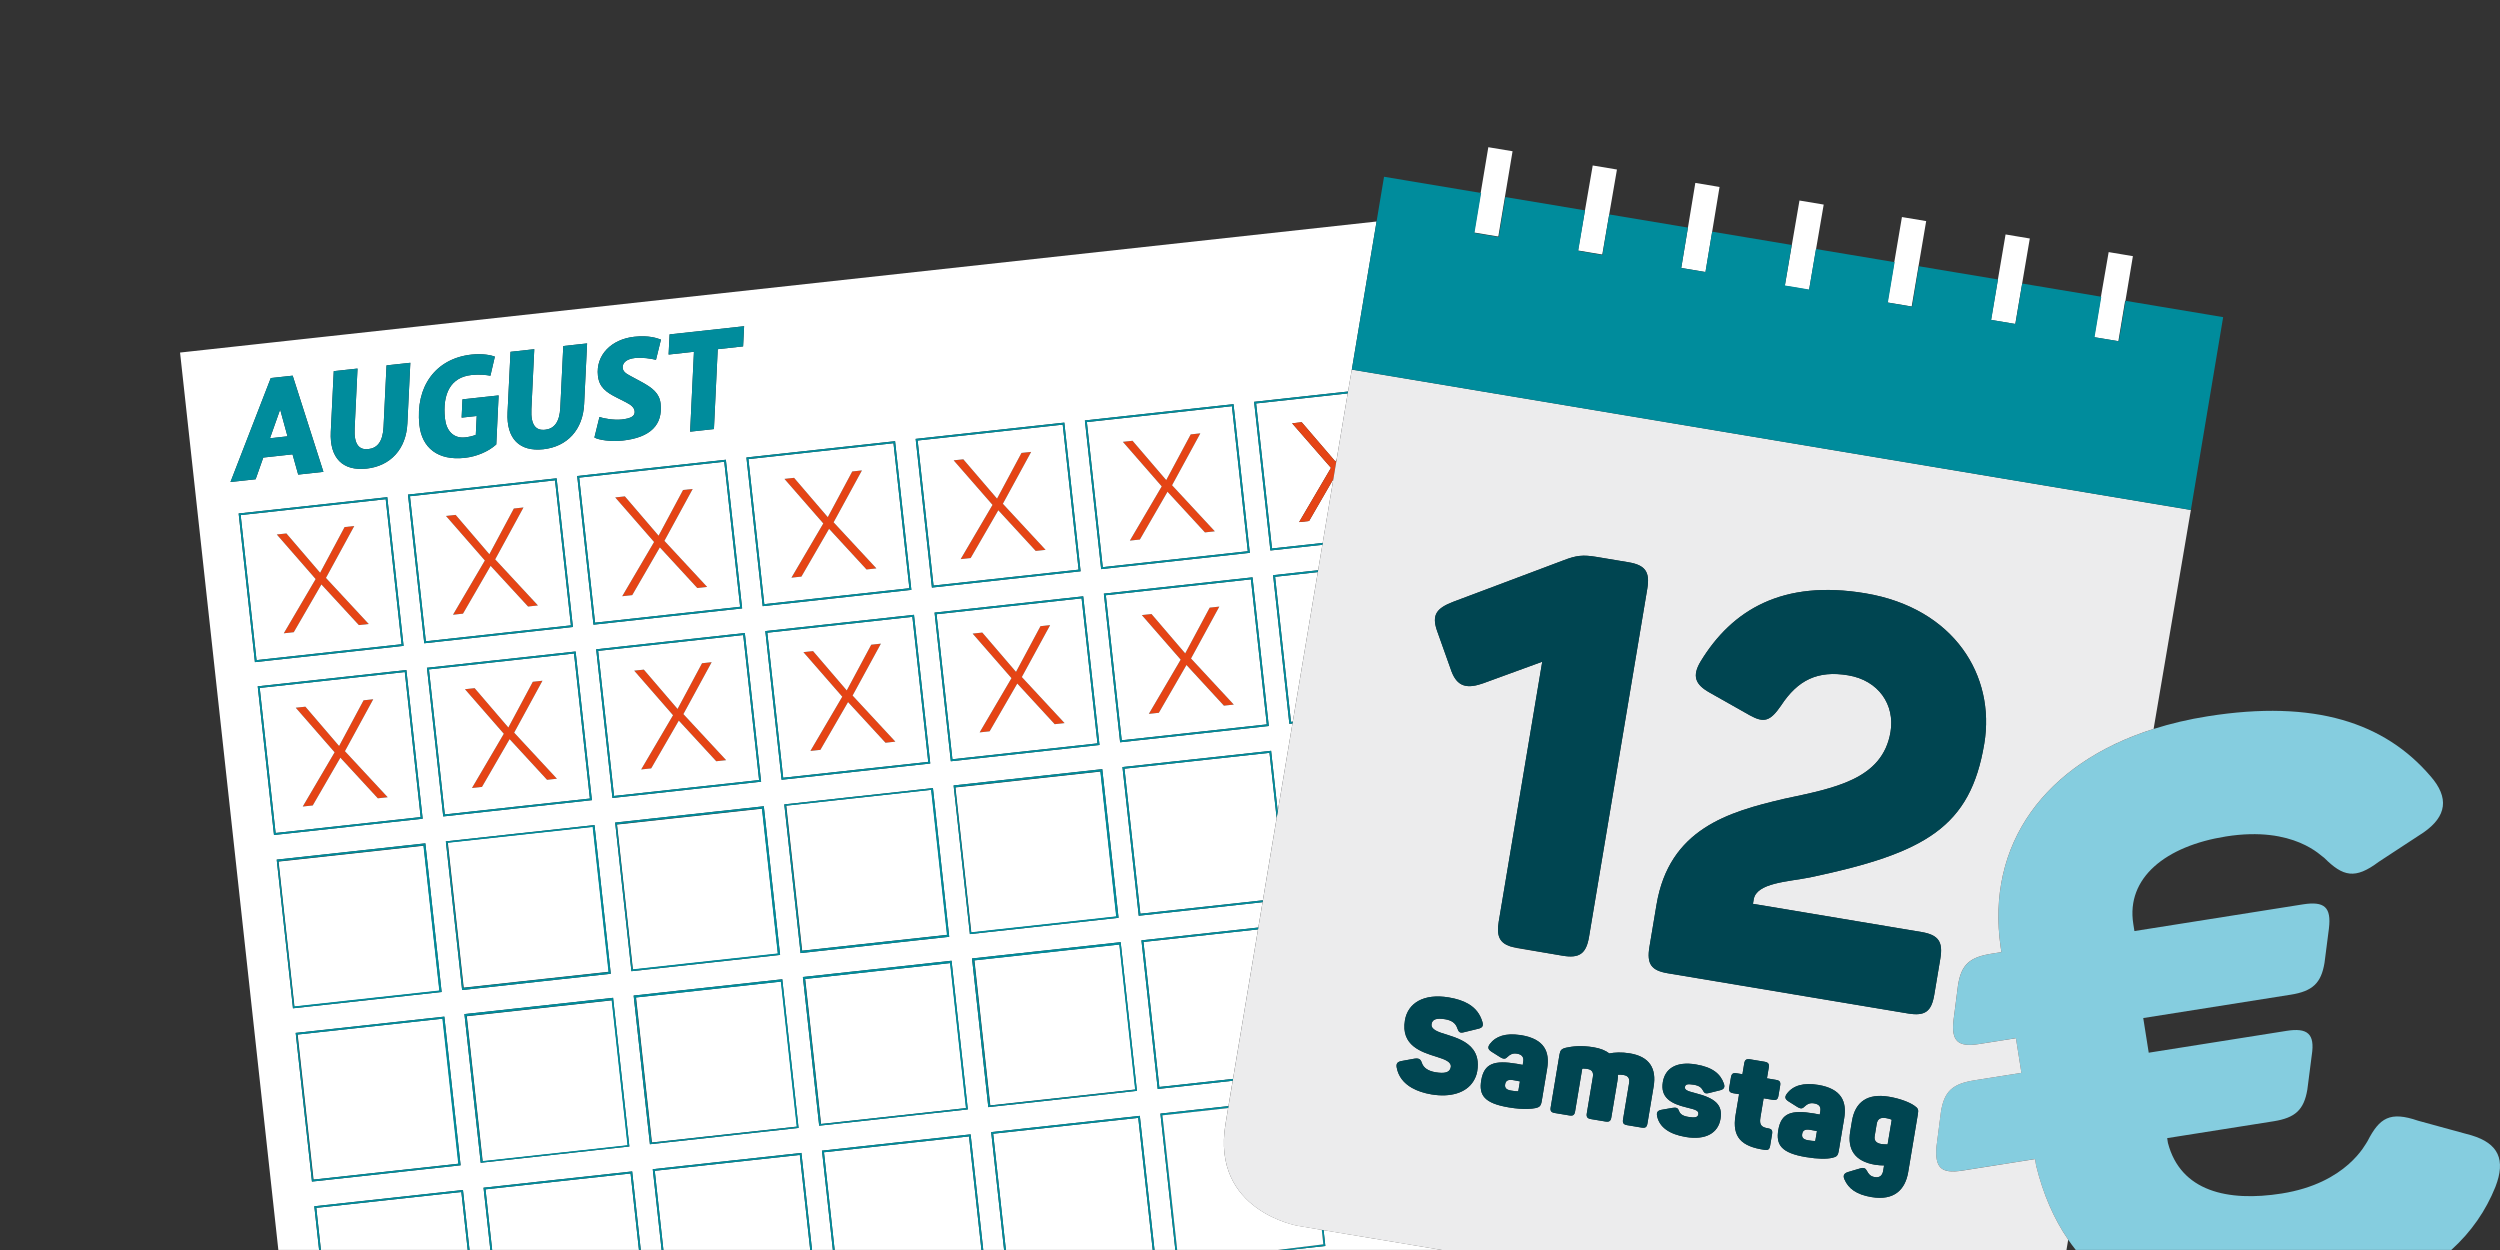 <?xml version="1.0" encoding="utf-8"?>
<!-- Generator: Adobe Illustrator 16.0.4, SVG Export Plug-In . SVG Version: 6.00 Build 0)  -->
<!DOCTYPE svg PUBLIC "-//W3C//DTD SVG 1.1//EN" "http://www.w3.org/Graphics/SVG/1.1/DTD/svg11.dtd">
<svg version="1.1" id="Ebene_1" xmlns="http://www.w3.org/2000/svg" xmlns:xlink="http://www.w3.org/1999/xlink" x="0px" y="0px"
	 width="800px" height="400px" viewBox="0 400 800 400" enable-background="new 0 400 800 400" xml:space="preserve">
<rect x="0" y="400" width="800" height="400" fill="#333333" stroke="none"/>
<g>
	<path fill="none" d="M661.248,799.983h2.995c-0.848-1.059-1.656-2.169-2.442-3.308L661.248,799.983L661.248,799.983z"/>
	<path fill="#FFFFFF" d="M89.648,531.045l-3.251,9.195l5.604-0.617 M476.263,447.105l7.756,1.295l-4.56,27.292l-7.756-1.296
		L476.263,447.105z M517.424,454.247l-7.753-1.296l-4.698,27.199l7.755,1.299 M550.255,459.828l-7.753-1.297l-4.494,27.213
		l7.753,1.299 M583.584,465.466l-7.753-1.299l-4.687,27.29l7.755,1.301 M608.619,469.454l-4.63,27.322l7.75,1.297l4.638-27.323
		 M649.537,476.32l-7.755-1.297l-4.652,27.354l7.753,1.296 M682.527,481.97l-7.755-1.297l-2.476,14.28l-0.012-0.002l-0.379,2.254
		l-0.099,0.569h0.003l-1.688,10.12l7.751,1.296l2.146-12.837l0.11-0.02"/>
	<path fill="#85CDDF" d="M790.895,763.311l-17.125-4.687c-8.952-3.08-12.312-0.96-16.146,6.52
		c-0.656,0.898-6.593,13.468-27.482,16.781c-17.28,2.731-32.353-0.696-36.402-16.177l-0.244-1.548l34.037-5.391
		c6.965-1.106,9.731-3.656,10.821-10.167l1.421-11.066c1.047-6.77-1.386-8.767-8.089-7.696l-44.095,6.986l-1.753-11.09l47.188-7.473
		c6.965-1.108,9.729-3.659,10.814-10.17l1.421-11.065c0.786-6.728-1.391-8.765-8.349-7.666l-53.896,8.539l-0.366-2.311
		c-2.323-14.701,10.339-24.899,29.673-27.965c21.912-3.476,30.635,6.513,31.489,6.908c5.962,5.932,9.818,6.906,17.376,1.217
		l14.365-9.412c7.386-5.142,8.287-11.094,2.164-18.052c-14.585-16.988-36.929-24.558-71.226-19.117
		c-6.148,0.974-11.927,2.343-17.329,4.061l-0.005-0.014c-34.927,11.08-53.691,36.98-48.941,69.88l0.245,1.543l-3.087,0.492
		c-6.96,1.099-9.768,3.396-10.819,10.165l-1.421,11.065c-0.783,6.725,1.391,8.77,8.089,7.699l11.866-1.883l1.756,11.092
		l-14.951,2.367c-6.96,1.11-9.765,3.389-10.818,10.162l-1.417,11.062c-0.536,6.703,1.389,8.774,8.349,7.671l23.204-3.676
		l0.327,2.063c2.28,9.252,5.739,17.135,10.269,23.713l0.005,0.015c0.781,1.132,1.591,2.242,2.438,3.299h120.162
		c6.419-5.796,11.066-12.579,14.118-20.175C801.909,771.082,799.5,765.908,790.895,763.311L790.895,763.311z"/>
	<path fill="none" d="M84.246,546.419l9.365-1.03l1.816,6.484l8.071-0.885l-9.838-30.776l-7.009,0.767l-12.896,33.269l8.042-0.88
		 M117.319,549.953c7.621-0.836,12.659-6.224,13.047-14.482l0.943-19.384l-7.621,0.833l-0.955,19.697
		c-0.224,4.742-2.01,6.783-4.852,7.094c-2.866,0.312-4.656-1.334-4.391-6.631l0.92-19.144l-7.609,0.835l-0.946,19.381
		C105.437,546.633,109.726,550.786,117.319,549.953L117.319,549.953z M173.881,543.758c7.622-0.836,12.659-6.221,13.047-14.482
		l0.943-19.381l-7.621,0.832l-0.956,19.697c-0.223,4.743-2.009,6.783-4.852,7.094c-2.866,0.315-4.656-1.334-4.391-6.631l0.92-19.143
		l-7.609,0.835l-0.946,19.381C161.999,540.438,166.288,544.591,173.881,543.758L173.881,543.758z M148.726,546.514
		c3.744-0.412,7.518-1.975,10.089-4.29l0.749-15.694l-11.574,1.266l-0.268,5.848l4.828-0.527l-0.294,6.043
		c-1.01,0.396-2.294,0.682-3.402,0.805c-3.81,0.416-6.033-2.191-6.452-6c-0.88-8.021,1.854-13.23,8.412-13.953
		c2.694-0.295,4.882-0.008,6.127,0.217l1.421-6.121c-1.174-0.441-3.922-1.027-7.478-0.64c-11.482,1.255-18.009,10.235-16.668,22.542
		C135.01,543.275,140.086,547.459,148.726,546.514L148.726,546.514z M198.917,534.24c-2.487,0.271-6.005-0.372-7.083-0.807
		l-1.621,6.576c1.449,0.8,5.301,1.383,9.044,0.972c8.988-0.983,12.875-5.099,12.142-11.817c-0.365-3.312-2.614-5.056-6.182-6.987
		l-3.689-1.993c-1.374-0.734-2.388-1.466-2.256-2.89c0.118-1.331,1.344-2.446,3.941-2.731c2.247-0.247,5.127,0.182,6.708,0.584
		l1.593-6.474c-1.273-0.461-3.873-1.423-8.532-0.911c-7.292,0.801-12.37,5.811-11.64,12.462c0.405,3.689,2.588,5.271,6.063,7.021
		l2.991,1.521c1.805,0.903,2.598,1.798,2.699,2.84C203.25,533.073,202.112,533.892,198.917,534.24L198.917,534.24z M220.836,538.139
		l7.626-0.838l1.214-25.566l8.12-0.89l0.32-6.452l-23.852,2.609l-0.315,6.457l8.108-0.89 M464.165,613.95
		c1.617,5.005,4.304,6.774,9.861,4.885c0.226-0.072,0.421-0.119,0.649-0.207l18.833-6.875l-12.245,73.177v0.005l-1.673,9.995
		c-0.753,4.536,0.271,6.741,3.631,7.885v0.002c0.713,0.245,1.496,0.445,2.421,0.607l14.362,2.402c5.32,0.892,7.565-0.553,8.482-6.05
		l18.638-111.374c0.928-5.498-0.733-7.598-6.052-8.484l-10.11-1.694c-4.433-0.736-6.476-0.536-10.753,1.12l-29.309,11.03v-0.005
		l-5.905,2.217c-5.262,2.04-6.896,4.137-5.182,9.167L464.165,613.95L464.165,613.95z M462.469,726.158
		c1.923,0.319,3.344,1.167,3.873,2.892c0.468,1.322,0.898,1.576,2.122,1.264l2.302-0.565l2.207-0.538
		c1.339-0.295,1.785-0.866,1.399-2.184c-0.76-2.577-2.216-4.462-4.536-5.808c-1.619-0.932-3.649-1.619-6.205-2.04
		c-8.023-1.344-13.124,1.779-14.061,7.32c-1.344,8.047,5.207,10.134,9.995,11.619l-0.003,0.002c0.06,0.023,0.128,0.042,0.188,0.054
		c2.706,0.838,4.77,1.664,4.499,3.299c-0.301,1.808-2.082,2.108-4.895,1.638c-2.353-0.391-3.865-1.421-4.374-3.019
		c-0.275-0.866-0.638-1.232-1.226-1.339h0.002c-0.301-0.054-0.642-0.062-1.101,0.01l-1.521,0.275l-4.494,0.491v0.005l4.494-0.492
		l-2.661,0.482c-1.294,0.257-1.771,0.786-1.52,2.118c0.524,2.807,2.212,4.957,4.852,6.463h0.002c1.716,0.975,3.814,1.683,6.283,2.1
		c5.985,0.997,11.094-0.449,13.414-4.257h0.002c0.561-0.925,1.01-1.941,1.21-3.148c0.518-3.061-0.083-5.268-1.28-6.913
		c-1.903-2.628-5.33-3.83-8.257-4.753c-2.962-0.882-5.376-1.668-5.073-3.479C458.36,726.207,459.607,725.68,462.469,726.158
		L462.469,726.158z M521.601,737.09c-2.731-0.454-4.918-0.309-6.616,0.009c-1.219-0.932-2.878-1.606-4.975-1.957
		c-4.167-0.694-6.865-0.285-8.837,0.129c-1.521,0.344-1.909,0.84-2.142,2.224l-2.805,16.814c-0.195,1.172,0.104,1.658,1.322,1.861
		l4.623,0.771c1.227,0.207,1.669-0.146,1.866-1.322l2.247-13.447c0.028-0.132,0.07-0.209,0.219-0.229
		c0.461-0.005,0.932,0.031,1.438,0.111c1.521,0.254,2.021,1.075,1.776,2.595l-1.936,11.6c-0.195,1.177,0.146,1.669,1.371,1.871
		l4.567,0.763c1.226,0.204,1.715-0.144,1.91-1.32l1.956-11.685c0.107-0.669,0.179-1.349,0.146-1.958
		c0.618-0.028,1.169-0.023,1.81,0.082c1.473,0.25,2.019,1.076,1.771,2.591l-1.938,11.601c-0.198,1.176,0.147,1.663,1.324,1.86
		l4.621,0.777c1.222,0.202,1.669-0.151,1.864-1.327l1.979-11.812C530.116,741.965,527.904,738.142,521.601,737.09L521.601,737.09z
		 M486.819,731.264c-0.167-0.026-0.322-0.035-0.484-0.062c-4.442-0.635-7.643,0.318-9.569,2.873
		c-0.831,1.118-0.549,1.765,0.496,2.464l2.812,1.77c1.257,0.767,1.734,0.506,2.402-0.155c0.728-0.704,1.586-1.21,2.977-0.975
		c0.796,0.135,1.304,0.405,1.624,0.771l0.259,2.396l-0.068,0.426c-0.461-0.077-1.167-0.237-1.887-0.354
		c-7.187-1.203-10.471-0.153-11.387,5.308c-0.785,4.706,0.937,7.322,8.833,8.645c2.44,0.414,4.459,0.539,6.095,0.482v-0.005
		c0.932-0.032,1.77-0.105,2.421-0.256c1.341-0.294,1.758-0.708,2.017-2.257l1.72-10.341
		C495.986,736.6,494.255,732.506,486.819,731.264z M596.899,589.863c-26.431-4.421-42.636,5.262-52.696,21.808
		c-2.779,4.638-1.776,7.362,2.892,9.967l12.821,7.247c4.661,2.6,6.616,1.833,9.995-3.07c5.384-8.212,11.736-11.342,21.499-9.711
		c9.755,1.624,15.012,9.44,13.558,18.13c-2.553,15.244-17.958,17.955-34.217,21.431c-17.651,4.162-36.6,9.558-40.668,33.854
		l-2.257,13.48c-0.917,5.498,0.561,7.566,5.88,8.456l76.796,12.85c5.499,0.925,7.571-0.556,8.482-6.052l1.929-11.521
		c0.893-5.324-0.555-7.566-6.054-8.484l-53.913-9.021l0.245-1.423c0.89-5.318,10.97-5.636,17.948-7.017
		c37.214-7.808,51.386-16.193,55.833-42.796C638.591,616.349,625.452,594.64,596.899,589.863L596.899,589.863z M581.869,747.172
		c-4.706-0.786-8.063,0.162-10.052,2.81c-0.833,1.11-0.556,1.765,0.496,2.454l2.81,1.77c1.249,0.771,1.725,0.506,2.402-0.158
		c0.727-0.698,1.586-1.207,2.979-0.974c1.72,0.289,2.224,1.152,1.998,2.541l-0.177,1.045c-0.461-0.075-1.167-0.238-1.882-0.355
		c-7.187-1.202-10.471-0.146-11.384,5.309c-0.788,4.705,0.932,7.324,8.83,8.653c3.824,0.638,6.711,0.647,8.518,0.217
		c1.335-0.294,1.758-0.696,2.01-2.252l1.729-10.344C591.036,752.511,589.3,748.414,581.869,747.172L581.869,747.172z
		 M569.654,747.419c0.198-1.172-0.107-1.659-1.327-1.861l-2.892-0.487l0.577-3.442c0.197-1.176-0.153-1.668-1.37-1.875l-4.574-0.767
		c-1.226-0.198-1.715,0.146-1.91,1.322l-0.574,3.442l-1.813-0.299c-1.222-0.207-1.669,0.146-1.866,1.322l-0.527,3.152
		c-0.204,1.227,0.102,1.709,1.322,1.911l1.812,0.304l-1.127,6.715c-1.181,7.059,1.916,9.995,9.167,11.075
		c1.257,0.219,1.699-0.101,1.911-1.353l0.606-3.616c0.21-1.26-0.107-1.704-1.362-1.911c-2.059-0.344-2.755-1.113-2.369-3.419
		l1.03-6.177l2.893,0.482c1.226,0.205,1.668-0.15,1.875-1.366L569.654,747.419L569.654,747.419z M612.502,753.765
		c-1.396-0.965-4.344-2.197-8.038-2.812c-6.889-1.153-10.809,1.645-11.84,7.776l-0.56,3.364c-0.948,5.721,1.471,9.532,7.94,10.624
		c1.048,0.172,2.033,0.212,2.896,0.226l-0.282,1.689c-0.256,1.546-1.115,2.309-2.715,2.043c-1.471-0.245-1.983-1.06-2.48-1.968
		c-0.426-0.81-0.927-1.195-2.199-0.8l-3.817,1.127c-1.237,0.391-1.736,1.04-1.209,2.304c1.304,3.065,3.925,4.937,8.676,5.731
		c7.308,1.227,10.818-2.426,11.75-8.009l3.104-18.572C613.963,755.09,613.821,754.636,612.502,753.765L612.502,753.765z
		 M542.683,740.619c-6.259-1.043-9.854,1.287-10.574,5.626c-0.818,4.865,2.424,6.92,7.619,8.144c3.19,0.743,3.915,1.127,3.734,2.214
		c-0.158,0.932-1.021,1.172-3.247,0.795c-1.896-0.312-2.598-0.993-2.923-1.87c-0.327-0.873-0.703-1.238-2.122-1.003l-3.516,0.622
		c-1.204,0.232-1.635,0.807-1.374,2.016c0.716,3.482,3.826,5.779,9.167,6.673c6.422,1.076,10.362-1.289,11.115-5.785
		c0.746-4.457-1.571-6.617-8.157-8.28c-2.696-0.666-3.36-1.08-3.214-1.962c0.141-0.803,0.733-1.043,2.835-0.692
		c1.72,0.285,2.396,0.923,2.831,1.685c0.501,0.856,0.64,1.318,2.084,0.948l3.427-0.847c1.35-0.339,1.67-0.972,1.268-2.162
		C550.554,743.664,548.102,741.522,542.683,740.619L542.683,740.619z"/>
	<path fill="#FFFFFF" d="M393.102,753.958l1.355-8.111l-23.995,2.629l-0.059-0.584l-5.148-46.99l0.583-0.059l36.826-4.036
		l1.355-8.105l-39.632,4.339l-0.059-0.584l-5.148-46.997l0.583-0.062l46.996-5.144l2.119,19.412l4.706-28.139l-0.993,0.101
		l-0.059-0.578l-5.148-46.995l14.417-1.577l1.36-8.139l-16.641,1.813l-0.059-0.583l-5.148-46.991l30.055-3.293l1.209-7.021
		l7.925-47.381L57.618,512.816l31.454,287.167h13.035L100.575,786l0.583-0.063l46.993-5.144l2.108,19.193h6.652l-2.186-19.923
		l0.583-0.062l46.998-5.147l0.059,0.583l2.692,24.549h6.654l-2.831-25.848l0.583-0.063l46.996-5.144l0.061,0.581l3.339,30.474h6.652
		l-3.48-31.784l0.583-0.061l46.993-5.148l0.059,0.583l3.988,36.41h6.654l-4.134-37.709l0.583-0.059l46.998-5.148l0.059,0.584
		l4.641,42.332h6.651l-4.779-43.643L393.102,753.958z M400.869,585.327l5.147,46.998l-0.583,0.061l-47.002,5.148l-0.059-0.584
		l-5.148-46.995l0.584-0.061l47.001-5.148L400.869,585.327z M394.735,529.332l0.057,0.586l5.148,46.995l-0.584,0.059l-46.995,5.148
		l-0.059-0.583l-5.148-46.991L394.735,529.332z M346.698,591.407l5.144,46.993l-0.584,0.061l-46.995,5.144l-0.062-0.583
		l-5.146-46.995l0.583-0.06l46.998-5.144L346.698,591.407L346.698,591.407z M340.587,535.232l0.059,0.586l5.148,46.996l-0.584,0.059
		l-47.002,5.148l-0.06-0.584l-5.147-46.995L340.587,535.232L340.587,535.232z M292.54,597.322l5.148,47l-0.583,0.062l-47,5.141
		l-0.056-0.583l-5.148-46.993l0.583-0.062l47.002-5.147L292.54,597.322L292.54,597.322z M286.432,541.182l0.059,0.586l5.147,46.992
		l-0.583,0.06l-46.998,5.15l-0.061-0.584l-5.148-46.995L286.432,541.182L286.432,541.182z M238.411,603.142l5.148,47l-0.583,0.059
		l-47,5.148l-0.057-0.579l-5.148-47l0.583-0.059l46.995-5.148L238.411,603.142z M137.204,613.624l46.998-5.148l0.061,0.583
		l5.148,46.993l-0.582,0.062l-47.004,5.148l-0.062-0.584l-5.146-46.995L137.204,613.624L137.204,613.624z M135.754,605.85
		l-0.059-0.584l-5.148-46.995l47.577-5.212l0.061,0.586l5.148,46.995l-0.583,0.06L135.754,605.85L135.754,605.85z M184.698,552.324
		l47.586-5.209l0.056,0.586l5.148,46.993l-0.583,0.059l-46.998,5.148l-0.059-0.579L184.698,552.324z M214.265,507.002l23.854-2.609
		l-0.322,6.452l-8.118,0.89l-1.219,25.566l-7.621,0.838l1.223-25.569l-8.108,0.89L214.265,507.002L214.265,507.002z
		 M200.382,528.765l-2.991-1.521c-3.48-1.75-5.659-3.331-6.063-7.021c-0.729-6.651,4.353-11.661,11.64-12.462
		c4.656-0.512,7.259,0.45,8.532,0.911l-1.593,6.474c-1.583-0.402-4.461-0.831-6.708-0.584c-2.598,0.285-3.824,1.4-3.941,2.731
		c-0.132,1.424,0.882,2.155,2.257,2.89l3.689,1.993c3.567,1.932,5.816,3.675,6.179,6.987c0.734,6.719-3.153,10.834-12.139,11.817
		c-3.744,0.411-7.596-0.172-9.045-0.972l1.621-6.576c1.078,0.435,4.595,1.077,7.083,0.807c3.193-0.349,4.334-1.167,4.167-2.636
		C202.978,530.562,202.187,529.668,200.382,528.765z M163.361,512.579l7.609-0.835l-0.92,19.143
		c-0.259,5.297,1.525,6.946,4.391,6.631c2.84-0.311,4.628-2.351,4.852-7.094l0.955-19.697l7.621-0.832l-0.943,19.381
		c-0.388,8.262-5.426,13.646-13.047,14.482c-7.598,0.833-11.882-3.32-11.47-11.798L163.361,512.579z M150.876,513.466
		c3.555-0.388,6.303,0.198,7.478,0.64l-1.421,6.121c-1.237-0.225-3.433-0.512-6.127-0.217c-6.555,0.723-9.29,5.932-8.409,13.953
		c0.418,3.809,2.642,6.416,6.449,6c1.118-0.123,2.402-0.408,3.405-0.805l0.294-6.043l-4.828,0.527l0.268-5.848l11.574-1.266
		l-0.748,15.694c-2.572,2.315-6.346,3.878-10.089,4.29c-8.64,0.945-13.715-3.238-14.518-10.507
		C132.867,523.701,139.396,514.721,150.876,513.466L150.876,513.466z M106.796,518.774l7.609-0.835l-0.92,19.143
		c-0.259,5.297,1.524,6.943,4.391,6.631c2.84-0.311,4.628-2.351,4.852-7.094l0.956-19.697l7.621-0.832l-0.944,19.383
		c-0.388,8.26-5.426,13.647-13.047,14.482c-7.598,0.833-11.882-3.32-11.471-11.797L106.796,518.774L106.796,518.774z M86.65,520.979
		l7.009-0.767l9.838,30.776l-8.071,0.885l-1.814-6.484l-9.362,1.03l-2.449,6.948l-8.045,0.88L86.65,520.979L86.65,520.979z
		 M81.509,611.299l-5.148-46.99l47.579-5.21l0.059,0.586l5.148,46.995l-0.583,0.062l-46.998,5.142L81.509,611.299z M87.613,666.614
		l-5.148-47l0.583-0.059l47.002-5.148l0.059,0.583l5.148,46.998l-0.583,0.062l-46.998,5.147L87.613,666.614L87.613,666.614z
		 M93.686,722.07l-5.148-46.995l0.583-0.059l46.998-5.148l0.057,0.579l5.148,47.002l-0.583,0.057l-47,5.15L93.686,722.07
		L93.686,722.07z M146.815,772.958l-46.995,5.147l-0.059-0.583l-5.148-46.998l0.583-0.059l46.998-5.148l0.057,0.584l5.148,46.995
		L146.815,772.958L146.815,772.958z M147.874,716.812l-0.061-0.583l-5.148-47l0.583-0.059l47.002-5.144l0.059,0.581l5.146,46.997
		l-0.583,0.062L147.874,716.812L147.874,716.812z M200.815,766.937l-46.998,5.148l-0.056-0.584l-5.148-46.993l0.583-0.061
		l46.998-5.148l0.059,0.584l5.148,46.995L200.815,766.937z M202.053,710.788l-0.057-0.583l-5.148-46.988l0.583-0.062l46.998-5.148
		l0.059,0.584l5.148,46.99l-0.583,0.059L202.053,710.788L202.053,710.788z M254.963,761.005l-46.995,5.148l-0.062-0.584
		l-5.148-46.997l0.583-0.06l46.995-5.147l0.057,0.583l5.148,46.99L254.963,761.005z M256.175,704.983l-0.059-0.583l-5.148-47
		l0.583-0.062l46.995-5.146l0.06,0.583l5.147,47l-0.583,0.059L256.175,704.983z M309.125,755.073l-46.998,5.147l-0.061-0.583
		l-5.148-47l0.584-0.059l46.995-5.148l0.062,0.583l5.147,46.998L309.125,755.073L309.125,755.073z M310.359,698.913l-0.059-0.584
		l-5.148-46.992l0.583-0.062l46.998-5.148l0.062,0.584l5.147,46.99l-0.583,0.059L310.359,698.913L310.359,698.913z M363.246,749.139
		l-46.997,5.148l-0.06-0.584l-5.147-46.997l0.583-0.062l46.993-5.148l0.062,0.584l5.147,47.002L363.246,749.139L363.246,749.139z"/>
	<path fill="#E54415" d="M113.361,568.324l-3.087,0.337l-7.833,14.626L91.65,570.706l-3.07,0.329l12.433,14.257l-10.195,17.357
		l3.191-0.355l8.847-15.289l11.984,13.012l3.15-0.344l-13.692-14.739 M144.966,596.715l3.202-0.348l8.835-15.294l11.986,13.012
		l3.144-0.342l-13.678-14.741l9.049-16.606l-3.073,0.337l-7.833,14.627l-10.791-12.588l-3.085,0.337l12.44,14.254 M199.114,590.788
		l3.2-0.355l8.838-15.289l11.986,13.017l3.153-0.349l-13.687-14.741l9.049-16.604l-3.073,0.334l-7.833,14.626l-10.791-12.584
		l-3.076,0.335l12.431,14.254 M253.269,584.854l3.191-0.348l8.847-15.294l11.986,13.017l3.148-0.346l-13.691-14.742l9.063-16.606
		l-3.087,0.337l-7.833,14.628L254.1,552.91l-3.068,0.337l12.433,14.254 M307.419,578.928l3.198-0.355l8.84-15.29l11.983,13.017
		l3.144-0.348l-13.675-14.742l9.049-16.604l-3.075,0.335l-7.833,14.627l-10.788-12.585l-3.087,0.334l12.439,14.257 M361.563,572.993
		l3.2-0.349l8.838-15.291l11.985,13.009l3.155-0.341l-13.689-14.741l9.05-16.607l-3.07,0.337l-7.836,14.631l-10.79-12.592
		l-3.075,0.34l12.433,14.252 M119.432,623.765l-3.083,0.337l-7.835,14.628l-10.791-12.586l-3.073,0.334l12.438,14.254
		l-10.195,17.354l3.188-0.349l8.842-15.289l11.991,13.007l3.146-0.341l-13.689-14.736 M151.039,652.158l3.2-0.352l8.837-15.294
		l11.984,13.017l3.146-0.348l-13.678-14.737l9.052-16.611l-3.077,0.339l-7.829,14.628l-10.793-12.586l-3.084,0.334l12.438,14.252
		 M205.185,646.224l3.2-0.349l8.84-15.289l11.983,13.012l3.155-0.346l-13.687-14.739l9.047-16.609l-3.07,0.337l-7.835,14.628
		l-10.791-12.586l-3.073,0.334l12.426,14.255 M259.345,640.297l3.186-0.351l8.847-15.295l11.988,13.017l3.146-0.348l-13.692-14.739
		l9.063-16.609l-3.084,0.339l-7.835,14.628l-10.791-12.586l-3.071,0.335l12.438,14.251 M313.491,634.367l3.202-0.353l8.835-15.29
		l11.983,13.012l3.146-0.346l-13.678-14.739l9.052-16.609l-3.075,0.337l-7.831,14.628l-10.793-12.586l-3.085,0.339l12.438,14.25
		 M367.636,628.436l3.2-0.351l8.84-15.294l11.981,13.016l3.152-0.348l-13.685-14.741l9.05-16.603l-3.073,0.334l-7.833,14.629
		l-10.79-12.586l-3.08,0.334l12.433,14.256"/>
	<path fill="#FFFFFF" d="M149.383,725.197l46.417-5.085l5.084,46.416l-46.416,5.085L149.383,725.197z M143.315,669.626l46.414-5.08
		l5.08,46.412l-46.414,5.079L143.315,669.626z M197.464,663.857l46.41-5.08l5.079,46.405l-46.409,5.079L197.464,663.857z
		 M257.675,713.254l46.407-5.079l5.079,46.409l-46.407,5.079L257.675,713.254z M311.825,707.296l46.411-5.079l5.08,46.414
		l-46.411,5.079L311.825,707.296z M251.621,657.801l46.407-5.079l5.079,46.411l-46.407,5.079L251.621,657.801z M203.545,719.169
		l46.409-5.079l5.08,46.414l-46.409,5.079L203.545,719.169z M305.75,651.986l46.416-5.085l5.084,46.414l-46.416,5.085
		L305.75,651.986z M263.674,768.728l3.424,31.259h46.959l-3.98-36.339 M365.91,701.426l5.077,46.405l23.572-2.586l8.006-47.831
		v-0.005 M406.24,640.903l-46.404,5.078l5.082,46.409l39.202-4.292l4.402-26.304l0.005-0.023 M95.259,731.044l46.414-5.085
		l5.085,46.416l-46.414,5.085L95.259,731.044z M89.156,675.712l46.407-5.079l5.08,46.414l-46.407,5.079L89.156,675.712z
		 M123.422,559.748l-46.407,5.08l5.078,46.405l46.41-5.075L123.422,559.748z M91.65,570.706l10.791,12.583l7.833-14.628l3.087-0.337
		l-9.063,16.609l13.689,14.746l-3.15,0.344l-11.988-13.01l-8.847,15.29l-3.186,0.353l10.195-17.359l-12.433-14.26L91.65,570.706
		L91.65,570.706z M177.601,553.709l-46.41,5.082l5.08,46.414l46.414-5.087L177.601,553.709z M145.808,564.771l10.793,12.588
		l7.831-14.627l3.078-0.337l-9.054,16.606l13.678,14.741l-3.146,0.344l-11.986-13.012l-8.842,15.294l-3.195,0.347l10.198-17.354
		l-12.438-14.251L145.808,564.771L145.808,564.771z M231.756,547.76l-46.412,5.085l5.084,46.407l46.41-5.082L231.756,547.76z
		 M199.957,558.842l10.791,12.584l7.833-14.626l3.076-0.334l-9.052,16.607l13.682,14.746l-3.15,0.343l-11.988-13.014l-8.84,15.289
		l-3.198,0.354l10.198-17.357l-12.431-14.255L199.957,558.842L199.957,558.842z M285.912,541.83l-46.417,5.083l5.083,46.409
		l46.414-5.085L285.912,541.83z M254.1,552.91l10.792,12.589l7.833-14.628l3.087-0.337l-9.063,16.606l13.689,14.742l-3.148,0.346
		L265.3,569.212l-8.847,15.294l-3.186,0.348l10.195-17.353l-12.433-14.254L254.1,552.91z M340.065,535.883l-46.41,5.084l5.08,46.412
		l46.417-5.087L340.065,535.883z M308.262,546.981l10.791,12.586l7.83-14.628l3.08-0.334l-9.054,16.604l13.675,14.742l-3.146,0.346
		l-11.983-13.021l-8.845,15.294l-3.193,0.349l10.195-17.355l-12.438-14.256L308.262,546.981L308.262,546.981z M401.965,529.104
		l5.08,46.41l16.217-1.779l3.421-20.454l-0.842,1.454l-6.932,11.979l-3.188,0.354l10.195-17.355l-12.436-14.254l3.07-0.337
		l10.521,12.269l0.271,0.32l0.391-0.73l3.527-21.084"/>
	<path fill="#E54415" d="M427.342,547.709l-0.271-0.32l-10.521-12.269l-3.07,0.337l12.436,14.254l-10.195,17.355l3.188-0.354
		l6.932-11.979l0.842-1.454l1.05-6.302"/>
	<path fill="#FFFFFF" d="M394.21,529.983l-46.409,5.085l5.085,46.409l46.406-5.082L394.21,529.983z M362.406,541.049l10.791,12.592
		l7.835-14.631l3.073-0.337l-9.052,16.607l13.685,14.741l-3.153,0.344l-11.988-13.01l-8.84,15.291l-3.197,0.347l10.202-17.353
		l-12.436-14.252L362.406,541.049z M129.53,615.057l-46.417,5.082l5.083,46.414l46.412-5.084L129.53,615.057L129.53,615.057z
		 M97.723,626.144l10.791,12.586l7.835-14.628l3.083-0.337l-9.061,16.612l13.687,14.736l-3.148,0.344l-11.991-13.008l-8.845,15.29
		l-3.186,0.346l10.195-17.354l-12.436-14.259L97.723,626.144z M183.679,609.125l-46.414,5.082l5.078,46.407l46.421-5.082
		L183.679,609.125z M151.881,620.214l10.793,12.589l7.829-14.629l3.082-0.341l-9.057,16.614l13.678,14.741l-3.148,0.344
		l-11.984-13.015l-8.842,15.294l-3.195,0.349l10.195-17.357l-12.435-14.252L151.881,620.214z M237.825,603.207l-46.41,5.08
		l5.085,46.414l46.409-5.08L237.825,603.207L237.825,603.207z M206.027,614.282l10.791,12.586l7.835-14.628l3.073-0.337
		l-9.049,16.609l13.683,14.739l-3.153,0.346l-11.988-13.012l-8.84,15.289l-3.198,0.349l10.195-17.353l-12.426-14.257
		L206.027,614.282z M291.957,597.386l-46.412,5.083l5.08,46.406l46.409-5.075L291.957,597.386L291.957,597.386z M260.173,608.354
		l10.791,12.588l7.835-14.628l3.084-0.342l-9.063,16.609l13.689,14.746l-3.148,0.344l-11.988-13.015l-8.849,15.294l-3.186,0.349
		l10.195-17.357l-12.435-14.252L260.173,608.354L260.173,608.354z M346.112,591.473l-46.417,5.078l5.08,46.407l46.412-5.078
		L346.112,591.473z M314.333,602.421l10.793,12.586l7.831-14.628l3.08-0.337l-9.057,16.61l13.678,14.738l-3.148,0.346
		l-11.983-13.012l-8.843,15.29l-3.195,0.353l10.195-17.357l-12.435-14.252L314.333,602.421L314.333,602.421z M408.036,584.574
		l5.084,46.412l0.567-0.062h0.003l8.007-47.845v-0.005 M400.284,585.393l-46.412,5.085l5.082,46.409l46.414-5.082L400.284,585.393
		L400.284,585.393z M368.479,596.492l10.79,12.595l7.833-14.635l3.075-0.337l-9.052,16.604l13.683,14.746l-3.153,0.344
		l-11.985-13.015l-8.84,15.295l-3.195,0.348l10.192-17.353l-12.431-14.254L368.479,596.492L368.479,596.492z"/>
	<g>
		<path fill="#ECECED" d="M576.699,762.847c-0.162,0.97,0.097,1.746,1.861,2.04c1.092,0.18,1.688,0.245,2.113,0.231
			c0.132,0.019,0.224-0.01,0.244-0.18l0.499-2.983c-0.539-0.134-1.508-0.294-2.219-0.419
			C577.398,761.24,576.85,761.925,576.699,762.847L576.699,762.847z M603.539,757.795c-1.813-0.303-2.722,0.275-2.99,1.873
			l-0.649,3.908c-0.237,1.387,0.487,2.238,2.037,2.499c0.841,0.146,1.669,0.108,2.1,0.137l1.301-7.729
			c0.012-0.078-0.014-0.17-0.092-0.23C604.782,758.05,604.205,757.908,603.539,757.795L603.539,757.795z M481.647,746.943
			c-0.155,0.97,0.097,1.739,1.861,2.04c1.092,0.177,1.691,0.242,2.122,0.226c0.125,0.021,0.217-0.004,0.245-0.171l0.501-2.986
			c-0.539-0.137-1.513-0.294-2.217-0.421C482.352,745.332,481.806,746.017,481.647,746.943z"/>
		<path fill="#ECECED" d="M689.153,633.252l11.923-70.059L432.57,518.271l-1.207,7.021l-0.106,0.603l-3.524,21.084l-1.052,6.302
			l-3.424,20.454v0.004l-0.101,0.604l-1.358,8.139l-0.101,0.598v0.004l-8.005,47.845h-0.002l-0.102,0.603l-4.706,28.144
			l-0.349,2.106l-0.004,0.027l-4.402,26.307v0.002l-0.102,0.601l-1.355,8.105l-0.101,0.603v0.005l-8.002,47.83v0.005l-0.101,0.598
			l-1.354,8.11l-0.101,0.603v0.007l-0.84,5.045c-4.689,28.007,23.305,32.689,23.305,32.689l7.489,1.254l0.604,0.102l7.379,1.235
			L461.398,800h32.489v-0.005h167.384l0.551-3.306c-4.532-6.581-7.991-14.464-10.267-23.718l-0.329-2.063l-23.205,3.676
			c-6.96,1.104-8.877-0.97-8.348-7.666l1.419-11.062c1.042-6.774,3.856-9.068,10.813-10.169l14.953-2.367l-1.755-11.09
			l-11.881,1.871c-6.7,1.061-8.872-0.975-8.089-7.706l1.421-11.062c1.04-6.773,3.852-9.068,10.812-10.162l3.092-0.492l-0.245-1.543
			C635.46,670.229,654.229,644.327,689.153,633.252L689.153,633.252z M465.008,592.581l5.905-2.216v0.004l29.309-11.03
			c4.275-1.649,6.325-1.856,10.751-1.12l10.112,1.694c5.325,0.892,6.979,2.988,6.05,8.482l-18.638,111.376
			c-0.922,5.497-3.17,6.941-8.482,6.05l-14.362-2.402c-0.932-0.15-1.716-0.357-2.421-0.607v-0.004
			c-3.36-1.137-4.382-3.344-3.631-7.881l1.676-9.995v-0.005l12.244-73.179l-18.835,6.876c-0.235,0.087-0.431,0.139-0.649,0.211
			c-5.558,1.89-8.25,0.12-9.861-4.885l-4.342-12.207C458.108,596.715,459.739,594.621,465.008,592.581z M463.18,731.158
			c2.927,0.917,6.351,2.115,8.256,4.745c1.198,1.646,1.796,3.856,1.28,6.913c-0.2,1.207-0.643,2.222-1.209,3.148h-0.003
			c-2.319,3.805-7.428,5.249-13.414,4.254c-2.468-0.414-4.567-1.122-6.282-2.097h-0.002c-2.634-1.508-4.327-3.653-4.853-6.463
			c-0.247-1.334,0.229-1.861,1.521-2.12l2.661-0.482v-0.005l1.52-0.275c0.454-0.068,0.798-0.061,1.104-0.009h-0.002
			c0.581,0.105,0.943,0.473,1.226,1.341c0.514,1.6,2.021,2.628,4.374,3.019c2.81,0.474,4.591,0.165,4.895-1.64
			c0.269-1.636-1.796-2.459-4.499-3.299c-0.062-0.019-0.132-0.038-0.188-0.052l0.003-0.003c-4.788-1.491-11.339-3.578-9.995-11.618
			c0.932-5.544,6.028-8.673,14.059-7.322c2.555,0.431,4.581,1.107,6.202,2.042c2.317,1.346,3.774,3.23,4.541,5.805
			c0.386,1.315-0.054,1.89-1.402,2.184l-2.207,0.539l-2.301,0.564c-1.227,0.312-1.654,0.063-2.123-1.264
			c-0.536-1.72-1.945-2.574-3.872-2.892c-2.859-0.478-4.108,0.05-4.362,1.52C457.803,729.487,460.222,730.275,463.18,731.158
			L463.18,731.158z M495.088,741.979l-1.72,10.342c-0.26,1.548-0.676,1.962-2.017,2.256c-0.649,0.151-1.494,0.231-2.422,0.257v0.005
			c-1.635,0.054-3.653-0.073-6.094-0.482c-7.892-1.322-9.619-3.938-8.833-8.645c0.918-5.464,4.2-6.511,11.386-5.309
			c0.723,0.12,1.421,0.277,1.885,0.355l0.07-0.426l-0.002-0.019l0.102-0.612c0.134-0.743,0.012-1.322-0.355-1.76v-0.007
			c-0.33-0.365-0.833-0.638-1.626-0.77c-1.391-0.235-2.25,0.271-2.977,0.969c-0.666,0.666-1.144,0.933-2.402,0.16l-2.81-1.773
			c-1.047-0.694-1.322-1.342-0.499-2.459c1.928-2.556,5.135-3.501,9.569-2.873c0.163,0.028,0.318,0.042,0.485,0.062
			C494.255,732.506,495.986,736.601,495.088,741.979L495.088,741.979z M529.158,747.68l-1.977,11.81
			c-0.195,1.177-0.645,1.532-1.866,1.33l-4.621-0.777c-1.176-0.197-1.521-0.685-1.324-1.86l1.938-11.601
			c0.25-1.518-0.299-2.334-1.771-2.593c-0.638-0.105-1.19-0.115-1.81-0.082c0.035,0.611-0.042,1.287-0.146,1.957l-1.955,11.683
			c-0.195,1.177-0.688,1.521-1.911,1.322l-4.566-0.763c-1.227-0.202-1.567-0.693-1.372-1.87l1.937-11.6
			c0.244-1.521-0.254-2.335-1.776-2.596c-0.506-0.082-0.977-0.115-1.438-0.11c-0.146,0.019-0.19,0.097-0.219,0.226l-2.244,13.449
			c-0.198,1.177-0.643,1.527-1.866,1.322l-4.626-0.771c-1.224-0.202-1.52-0.689-1.322-1.861l2.808-16.813
			c0.237-1.384,0.623-1.881,2.139-2.229c1.974-0.409,4.668-0.819,8.84-0.125c2.102,0.349,3.76,1.023,4.972,1.958
			c1.708-0.317,3.885-0.469,6.616-0.01C527.904,738.142,530.116,741.965,529.158,747.68L529.158,747.68z M550.365,748.901
			l-3.426,0.847c-1.44,0.367-1.584-0.092-2.085-0.948c-0.439-0.762-1.11-1.399-2.83-1.685c-2.104-0.351-2.696-0.11-2.836,0.692
			c-0.146,0.882,0.521,1.296,3.215,1.962c6.586,1.661,8.903,3.823,8.157,8.28c-0.746,4.496-4.689,6.861-11.115,5.785
			c-5.344-0.894-8.459-3.188-9.167-6.675c-0.262-1.214,0.169-1.788,1.374-2.015l3.516-0.621c1.421-0.242,1.802,0.13,2.122,1.003
			c0.324,0.877,1.03,1.558,2.922,1.87c2.227,0.377,3.088,0.139,3.248-0.795c0.181-1.09-0.539-1.471-3.734-2.214
			c-5.195-1.224-8.438-3.278-7.619-8.144c0.725-4.339,4.315-6.669,10.574-5.626c5.419,0.905,7.87,3.047,8.953,6.127
			C552.036,747.93,551.718,748.562,550.365,748.901L550.365,748.901z M567.248,751.938l-2.893-0.481l-1.032,6.176
			c-0.382,2.309,0.312,3.078,2.371,3.419c1.255,0.212,1.572,0.649,1.36,1.911l-0.604,3.616c-0.212,1.256-0.647,1.571-1.911,1.357
			c-7.247-1.08-10.343-4.017-9.167-11.075l1.127-6.716l-1.812-0.303c-1.221-0.207-1.52-0.689-1.322-1.911l0.527-3.152
			c0.197-1.177,0.645-1.532,1.866-1.325l1.813,0.299l0.574-3.442c0.193-1.177,0.685-1.52,1.911-1.322l4.573,0.765
			c1.217,0.207,1.567,0.701,1.37,1.878l-0.577,3.442l2.893,0.487c1.226,0.202,1.526,0.689,1.329,1.86l-0.539,3.153
			C568.913,751.786,568.472,752.144,567.248,751.938L567.248,751.938z M586.4,770.476c-1.813,0.438-4.694,0.428-8.518-0.217
			c-7.896-1.322-9.618-3.943-8.83-8.649c0.913-5.459,4.197-6.515,11.383-5.308c0.716,0.119,1.422,0.279,1.883,0.351l0.177-1.04
			c0.232-1.389-0.271-2.252-2-2.542c-1.391-0.237-2.252,0.275-2.977,0.975c-0.671,0.659-1.146,0.932-2.402,0.153l-2.808-1.77
			c-1.052-0.689-1.329-1.339-0.496-2.454c1.995-2.647,5.349-3.591,10.054-2.805c7.429,1.237,9.167,5.341,8.275,10.713l-1.729,10.341
			C588.156,769.779,587.734,770.182,586.4,770.476L586.4,770.476z M613.73,756.478l-3.102,18.572
			c-0.935,5.583-4.442,9.239-11.751,8.009c-4.75-0.795-7.371-2.661-8.678-5.727c-0.531-1.259-0.032-1.911,1.212-2.304l3.816-1.127
			c1.273-0.396,1.774-0.01,2.2,0.8c0.497,0.903,1.01,1.716,2.48,1.967c1.606,0.267,2.456-0.496,2.715-2.047l0.282-1.685
			c-0.863-0.014-1.849-0.05-2.898-0.226c-6.469-1.087-8.887-4.903-7.938-10.619l0.56-3.369c1.03-6.127,4.95-8.93,11.84-7.776
			c3.696,0.621,6.643,1.842,8.038,2.807C613.822,754.636,613.963,755.09,613.73,756.478L613.73,756.478z M634.97,637.979
			c-4.451,26.605-18.616,34.986-55.833,42.796c-6.979,1.384-17.059,1.706-17.948,7.017l-0.244,1.421l53.913,9.021
			c5.498,0.929,6.945,3.172,6.054,8.482l-1.93,11.524c-0.92,5.496-2.99,6.977-8.482,6.049l-76.795-12.849
			c-5.32-0.89-6.798-2.958-5.88-8.459l2.257-13.48c4.067-24.289,23.016-29.689,40.668-33.85
			c16.259-3.479,31.663-6.186,34.216-21.435c1.454-8.688-3.802-16.501-13.558-18.127c-9.755-1.631-16.115,1.498-21.498,9.71
			c-3.384,4.903-5.334,5.669-9.996,3.071l-12.82-7.247c-4.669-2.601-5.671-5.332-2.893-9.965
			c10.062-16.541,26.267-26.226,52.697-21.81C625.452,594.64,638.591,616.349,634.97,637.979L634.97,637.979z"/>
	</g>
	<path fill="none" d="M263.674,768.728l3.424,31.259h46.959l-3.98-36.339"/>
	<path fill="#FFFFFF" d="M255.933,769.576l-46.407,5.08l2.771,25.33h46.965 M201.782,775.508l-46.414,5.08l2.127,19.398h46.965
		 M102.107,799.986h47.553l-2.033-18.549l-46.405,5.08l1.475,13.466h-0.59 M423.559,793.656l0.548,5.057l-11.6,1.271h48.877
		l-21.486-3.593l-8.963-1.501l-7.979-1.334l0.277,0.047 M364.234,757.716l-46.414,5.079l4.075,37.191h46.965"/>
	<path fill="#004551" d="M521.601,737.09c-2.729-0.452-4.918-0.309-6.616,0.014c-1.222-0.934-2.88-1.609-4.975-1.958
		c-4.167-0.693-6.865-0.284-8.84,0.128c-1.52,0.343-1.908,0.837-2.139,2.226l-2.805,16.814c-0.195,1.171,0.105,1.658,1.322,1.86
		l4.626,0.772c1.226,0.207,1.668-0.146,1.866-1.322l2.244-13.442c0.03-0.137,0.073-0.212,0.217-0.233
		c0.466-0.005,0.937,0.035,1.442,0.11c1.52,0.25,2.021,1.075,1.773,2.596l-1.934,11.6c-0.195,1.177,0.146,1.669,1.372,1.871
		l4.566,0.762c1.226,0.207,1.716-0.144,1.911-1.319l1.955-11.689c0.11-0.664,0.179-1.344,0.146-1.958
		c0.619-0.028,1.17-0.023,1.81,0.082c1.473,0.245,2.017,1.076,1.771,2.596l-1.938,11.596c-0.197,1.176,0.148,1.668,1.325,1.865
		l4.623,0.772c1.219,0.202,1.668-0.151,1.863-1.327l1.977-11.808C530.116,741.965,527.904,738.142,521.601,737.09L521.601,737.09z
		 M542.683,740.619c-6.259-1.052-9.854,1.287-10.574,5.616c-0.818,4.875,2.424,6.93,7.619,8.15c3.19,0.746,3.915,1.127,3.734,2.217
		c-0.158,0.932-1.021,1.167-3.247,0.795c-1.892-0.317-2.598-0.997-2.923-1.87c-0.329-0.878-0.703-1.238-2.122-1.003l-3.516,0.617
		c-1.204,0.237-1.635,0.812-1.374,2.017c0.718,3.486,3.828,5.78,9.167,6.673c6.422,1.075,10.36-1.287,11.115-5.786
		c0.746-4.454-1.571-6.614-8.157-8.277c-2.696-0.666-3.36-1.08-3.214-1.963c0.141-0.8,0.733-1.042,2.835-0.689
		c1.72,0.285,2.396,0.92,2.831,1.683c0.501,0.858,0.64,1.32,2.084,0.95l3.427-0.85c1.35-0.341,1.673-0.969,1.268-2.164
		C550.554,743.659,548.102,741.522,542.683,740.619L542.683,740.619z M569.652,747.417c0.197-1.172-0.11-1.659-1.329-1.861
		l-2.893-0.487l0.577-3.444c0.197-1.177-0.153-1.669-1.369-1.876l-4.574-0.765c-1.227-0.2-1.716,0.146-1.911,1.322l-0.574,3.447
		l-1.813-0.304c-1.222-0.207-1.669,0.15-1.866,1.327l-0.527,3.153c-0.204,1.224,0.104,1.701,1.322,1.908l1.81,0.304l-1.127,6.717
		c-1.181,7.06,1.913,9.996,9.167,11.076c1.257,0.211,1.701-0.102,1.911-1.36l0.604-3.612c0.214-1.259-0.106-1.701-1.357-1.91
		c-2.06-0.344-2.756-1.115-2.375-3.419l1.033-6.177l2.892,0.482c1.227,0.207,1.669-0.147,1.873-1.369L569.652,747.417
		L569.652,747.417z M581.869,747.177c-4.706-0.791-8.066,0.16-10.052,2.807c-0.833,1.108-0.556,1.765,0.496,2.454l2.81,1.77
		c1.249,0.771,1.725,0.506,2.402-0.16c0.727-0.698,1.586-1.204,2.979-0.969c1.718,0.289,2.222,1.147,1.998,2.536l-0.177,1.047
		c-0.461-0.073-1.167-0.24-1.882-0.353c-7.187-1.205-10.471-0.148-11.384,5.304c-0.788,4.705,0.932,7.329,8.83,8.656
		c3.824,0.638,6.713,0.645,8.518,0.216c1.335-0.294,1.758-0.698,2.01-2.251l1.729-10.344
		C591.038,752.513,589.3,748.417,581.869,747.177L581.869,747.177z M580.928,764.937c-0.03,0.169-0.122,0.197-0.245,0.179
		c-0.435,0.015-1.03-0.049-2.112-0.235c-1.765-0.294-2.023-1.07-1.861-2.04c0.146-0.93,0.698-1.614,2.499-1.311
		c0.715,0.125,1.68,0.28,2.219,0.419L580.928,764.937L580.928,764.937z M612.502,753.765c-1.396-0.965-4.344-2.197-8.038-2.81
		c-6.889-1.152-10.813,1.643-11.84,7.779l-0.56,3.364c-0.948,5.718,1.471,9.537,7.94,10.621c1.048,0.17,2.033,0.212,2.896,0.227
		l-0.282,1.687c-0.256,1.549-1.117,2.311-2.715,2.045c-1.471-0.245-1.983-1.062-2.48-1.967c-0.426-0.81-0.927-1.195-2.199-0.801
		l-3.817,1.128c-1.234,0.395-1.733,1.042-1.209,2.303c1.304,3.068,3.925,4.939,8.676,5.729c7.308,1.227,10.818-2.421,11.75-8.009
		l3.104-18.567C613.963,755.09,613.821,754.636,612.502,753.765L612.502,753.765z M604.031,766.209
		c-0.433-0.032-1.252,0.01-2.102-0.139c-1.553-0.256-2.275-1.122-2.037-2.498l0.649-3.906c0.266-1.6,1.181-2.179,2.99-1.875
		c0.668,0.115,1.242,0.251,1.699,0.454c0.075,0.052,0.104,0.146,0.092,0.23L604.031,766.209L604.031,766.209z M596.897,589.863
		c-26.429-4.426-42.634,5.262-52.697,21.808c-2.778,4.638-1.776,7.362,2.893,9.967l12.82,7.247c4.662,2.6,6.617,1.833,9.996-3.07
		c5.381-8.212,11.736-11.342,21.498-9.711c9.756,1.624,15.012,9.44,13.558,18.13c-2.553,15.244-17.957,17.96-34.216,21.431
		c-17.652,4.162-36.601,9.558-40.668,33.854l-2.257,13.48c-0.915,5.498,0.562,7.566,5.88,8.456l76.793,12.85
		c5.504,0.925,7.576-0.556,8.484-6.052l1.93-11.521c0.892-5.324-0.556-7.571-6.054-8.484l-53.913-9.021l0.242-1.423
		c0.892-5.318,10.97-5.636,17.95-7.017c37.215-7.808,51.389-16.195,55.833-42.796C638.589,616.349,625.45,594.64,596.897,589.863
		L596.897,589.863z M462.469,726.153c1.923,0.322,3.346,1.167,3.873,2.892c0.468,1.322,0.903,1.576,2.122,1.264l2.302-0.565
		l2.207-0.538c1.334-0.295,1.785-0.868,1.399-2.187c-0.762-2.574-2.214-4.454-4.534-5.8v-0.005
		c-1.618-0.932-3.646-1.618-6.204-2.044c-8.02-1.335-13.123,1.788-14.062,7.329c-1.344,8.052,5.207,10.137,9.995,11.619v0.004
		c0.059,0.026,0.127,0.045,0.188,0.057c2.703,0.838,4.771,1.664,4.499,3.299c-0.302,1.808-2.085,2.108-4.895,1.636
		c-2.353-0.391-3.868-1.422-4.374-3.017c-0.277-0.866-0.638-1.233-1.226-1.344h-0.003c-0.301-0.054-0.642-0.062-1.099,0.01
		l-4.181,0.762c-1.294,0.257-1.772,0.786-1.521,2.118c0.527,2.807,2.214,4.957,4.852,6.466h0.003
		c1.715,0.972,3.812,1.68,6.277,2.097c5.983,0.997,11.092-0.445,13.412-4.254h0.005c0.558-0.928,1.009-1.946,1.209-3.151
		c0.513-3.065-0.085-5.268-1.28-6.913v-0.009c-1.903-2.624-5.329-3.828-8.256-4.748c-2.965-0.883-5.377-1.673-5.073-3.48
		C458.355,726.202,459.612,725.676,462.469,726.153L462.469,726.153z M486.819,731.266c-0.167-0.028-0.32-0.037-0.482-0.059
		c-4.447-0.638-7.645,0.317-9.576,2.868c-0.831,1.12-0.546,1.765,0.499,2.466l2.809,1.77c1.257,0.765,1.734,0.506,2.402-0.152
		c0.729-0.706,1.589-1.212,2.979-0.975c0.793,0.134,1.301,0.4,1.621,0.767c0.371,0.442,0.491,1.021,0.359,1.766l-0.104,0.63
		l0.003,0.01l-0.066,0.416c-0.458-0.077-1.167-0.242-1.889-0.354c-7.184-1.203-10.466-0.153-11.384,5.308
		c-0.788,4.706,0.932,7.322,8.83,8.645c2.442,0.414,4.462,0.539,6.102,0.482v-0.005c0.932-0.032,1.765-0.105,2.414-0.254
		c1.346-0.294,1.763-0.706,2.021-2.256l1.722-10.339C495.986,736.604,494.257,732.513,486.819,731.266z M485.881,749.033
		c-0.033,0.169-0.125,0.197-0.245,0.174c-0.436,0.015-1.03-0.047-2.122-0.226c-1.765-0.299-2.015-1.07-1.861-2.04
		c0.153-0.925,0.703-1.614,2.506-1.311c0.713,0.124,1.68,0.279,2.214,0.419L485.881,749.033z M464.163,613.955
		c1.616,5,4.304,6.77,9.858,4.88v0.005c0.23-0.072,0.426-0.12,0.652-0.207l18.833-6.875l-12.247,73.186l-1.673,9.991
		c-0.751,4.531,0.272,6.736,3.63,7.882v0.005c0.718,0.245,16.793,3,16.793,3c5.322,0.892,7.569-0.548,8.482-6.045l18.638-111.374
		c0.927-5.504-0.734-7.598-6.052-8.484l-10.11-1.694c-4.434-0.736-6.476-0.539-10.756,1.124l-35.214,13.245
		c-5.261,2.04-6.898,4.137-5.181,9.167L464.163,613.955L464.163,613.955z"/>
	<path fill="none" d="M371.978,756.913l4.722,43.073l-4.2-38.327"/>
	<path fill="#008C9C" d="M84.246,546.419l9.362-1.03l1.814,6.484l8.07-0.885l-9.837-30.776l-7.01,0.767l-12.898,33.269l8.047-0.88
		L84.246,546.419L84.246,546.419z M89.648,531.045l2.353,8.578l-5.609,0.617L89.648,531.045z M117.321,549.953
		c7.622-0.836,12.659-6.224,13.047-14.482l0.943-19.384l-7.621,0.833l-0.955,19.697c-0.224,4.742-2.01,6.783-4.852,7.094
		c-2.866,0.312-4.656-1.334-4.391-6.631l0.92-19.144l-7.609,0.835l-0.943,19.381C105.438,546.633,109.728,550.786,117.321,549.953
		L117.321,549.953z M148.723,546.514c3.746-0.412,7.52-1.975,10.092-4.29l0.749-15.694l-11.574,1.266l-0.268,5.848l4.828-0.527
		l-0.296,6.043c-1.009,0.396-2.294,0.682-3.4,0.805c-3.81,0.416-6.033-2.191-6.452-6c-0.88-8.021,1.854-13.23,8.412-13.953
		c2.696-0.295,4.88-0.008,6.127,0.217l1.421-6.121c-1.174-0.441-3.922-1.027-7.48-0.64c-11.48,1.255-18.007,10.235-16.668,22.542
		C135.01,543.275,140.086,547.459,148.723,546.514L148.723,546.514z M173.883,543.758c7.621-0.836,12.659-6.221,13.047-14.482
		l0.944-19.381l-7.621,0.832l-0.956,19.697c-0.224,4.743-2.009,6.783-4.852,7.094c-2.866,0.315-4.656-1.334-4.391-6.631l0.92-19.143
		l-7.609,0.835l-0.946,19.381C162.001,540.438,166.291,544.591,173.883,543.758L173.883,543.758z M198.923,534.24
		c-2.489,0.271-6.007-0.372-7.084-0.807l-1.622,6.576c1.45,0.8,5.304,1.383,9.045,0.972c8.991-0.983,12.875-5.099,12.141-11.816
		c-0.365-3.313-2.614-5.057-6.179-6.988l-3.692-1.993c-1.374-0.734-2.386-1.466-2.256-2.89c0.118-1.331,1.341-2.446,3.941-2.731
		c2.247-0.247,5.13,0.182,6.708,0.584l1.593-6.474c-1.273-0.461-3.873-1.423-8.532-0.91c-7.292,0.8-12.367,5.81-11.64,12.461
		c0.404,3.689,2.593,5.271,6.063,7.021l2.99,1.521c1.803,0.903,2.596,1.798,2.699,2.841
		C203.255,533.073,202.119,533.892,198.923,534.24z M220.836,538.139l7.626-0.838l1.214-25.566l8.12-0.89l0.317-6.452l-23.849,2.609
		l-0.32,6.457l8.113-0.89 M680.172,496.259l-2.164,12.944l-7.751-1.297l2.162-12.943l-25.314-4.236l-2.165,12.939l-7.751-1.294
		l2.162-12.941l-25.317-4.235l-2.165,12.937l-7.753-1.296l2.16-12.938l-25.176-4.214l-2.177,12.965l-7.756-1.299l2.172-12.962
		l-25.444-4.257l-2.162,12.932l-7.753-1.296l2.162-12.935l-25.188-4.214l-2.172,12.957l-7.75-1.299l2.167-12.955l-25.482-4.264
		l-2.139,12.793l-7.753-1.297l2.136-12.792l-31.07-5.198l-10.315,61.706l268.504,44.923l10.327-61.709 M201.399,766.878
		l-5.148-46.998l-0.059-0.583l-46.998,5.147l-0.583,0.057l5.148,46.998l0.056,0.583l46.998-5.147L201.399,766.878z M154.382,771.553
		l-5.083-46.409l46.417-5.08l5.075,46.407L154.382,771.553L154.382,771.553z M147.874,716.812l46.998-5.147l0.583-0.06l-5.146-47
		l-0.059-0.578l-47.002,5.144l-0.583,0.059l5.148,47L147.874,716.812z M189.639,664.626l5.078,46.407l-46.414,5.082l-5.083-46.412
		L189.639,664.626L189.639,664.626z M244.424,658.005l-46.998,5.148l-0.583,0.056l5.148,46.993l0.057,0.579l47-5.148l0.583-0.059
		l-5.148-46.99L244.424,658.005z M202.46,710.184l-5.075-46.404l46.407-5.08l5.083,46.404L202.46,710.184L202.46,710.184z
		 M309.709,755.012l-5.148-46.995l-0.062-0.584l-46.995,5.148l-0.583,0.062l5.148,46.997l0.061,0.584l46.998-5.148L309.709,755.012
		L309.709,755.012z M262.681,759.689l-5.083-46.407l46.407-5.077l5.083,46.402L262.681,759.689z M363.827,749.073l-5.148-46.995
		l-0.061-0.584l-46.993,5.148l-0.584,0.059l5.148,47l0.062,0.584l46.998-5.148L363.827,749.073L363.827,749.073z M316.83,753.76
		l-5.083-46.416l46.414-5.073l5.075,46.407L316.83,753.76z M298.547,652.193l-46.996,5.146l-0.583,0.062l5.148,47l0.057,0.583
		l46.998-5.148l0.584-0.059l-5.148-47L298.547,652.193z M256.61,704.252l-5.083-46.417l46.407-5.072l5.08,46.407L256.61,704.252
		L256.61,704.252z M255.547,760.938l-5.148-46.99l-0.059-0.583l-46.995,5.147l-0.583,0.06l5.148,46.997l0.061,0.584l46.996-5.148
		L255.547,760.938L255.547,760.938z M208.533,765.619l-5.08-46.407l46.41-5.078l5.083,46.407L208.533,765.619z M352.728,646.127
		l-46.998,5.148l-0.583,0.062l5.148,46.992l0.059,0.584l47-5.148l0.583-0.062l-5.147-46.992L352.728,646.127z M310.756,698.322
		l-5.082-46.404l46.416-5.08l5.073,46.404L310.756,698.322L310.756,698.322z M365.252,700.908l5.146,46.983l0.061,0.584
		l23.998-2.629l0.102-0.597v-0.005l-23.572,2.586l-5.077-46.405l36.656-4.017l0.101-0.602l-36.83,4.035 M359.766,645.397
		l-0.584,0.062l5.148,46.998l0.059,0.583l39.63-4.339l0.101-0.6v-0.003l-39.202,4.292l-5.082-46.409l46.404-5.078l2.287,20.868
		l0.354-2.105l-2.125-19.412 M147.399,772.892l-5.148-46.995l-0.057-0.583l-47,5.147l-0.583,0.06l5.148,46.997l0.059,0.584
		l46.996-5.148L147.399,772.892z M100.231,777.48l-5.082-46.407l46.405-5.083l5.082,46.412L100.231,777.48z M141.328,717.444
		l-5.148-46.997l-0.059-0.584l-47,5.148l-0.581,0.062l5.148,46.997l0.059,0.584l47-5.15L141.328,717.444L141.328,717.444z
		 M94.159,722.045l-5.083-46.409l46.407-5.08l5.083,46.407L94.159,722.045L94.159,722.045z M129.149,606.68l-5.148-46.995
		l-0.059-0.586l-47.579,5.21l5.148,46.99l0.059,0.584l46.998-5.142L129.149,606.68z M82.095,611.233l-5.078-46.405l46.405-5.08
		l5.08,46.41L82.095,611.233L82.095,611.233z M183.335,600.636l-5.148-46.993l-0.063-0.586l-47.577,5.211l5.148,46.996l0.059,0.583
		l46.998-5.147L183.335,600.636L183.335,600.636z M136.276,605.205l-5.08-46.414l46.41-5.082l5.084,46.409L136.276,605.205
		L136.276,605.205z M189.912,599.901l46.998-5.148l0.583-0.062l-5.148-46.992l-0.057-0.586l-47.586,5.209l5.148,46.993
		L189.912,599.901L189.912,599.901z M231.756,547.76l5.083,46.41l-46.41,5.082l-5.084-46.414L231.756,547.76L231.756,547.76z
		 M244.06,593.972l46.997-5.15l0.584-0.059l-5.148-46.993l-0.059-0.586l-47.581,5.212l5.148,46.995L244.06,593.972z M285.912,541.83
		l5.08,46.407l-46.414,5.085l-5.083-46.409L285.912,541.83z M298.212,588.026l47.003-5.151l0.583-0.057l-5.147-46.994l-0.062-0.586
		l-47.581,5.213l5.148,46.996L298.212,588.026z M340.065,535.883l5.084,46.409l-46.416,5.087l-5.083-46.412L340.065,535.883
		L340.065,535.883z M406.452,575.576l0.063,0.584l16.643-1.818l0.104-0.604v-0.004l-16.217,1.779l-5.08-46.41l29.295-3.209
		l0.104-0.603l-30.057,3.294 M352.368,582.12l46.996-5.148l0.583-0.063l-5.148-46.992l-0.059-0.586l-47.581,5.213l5.148,46.988
		L352.368,582.12z M394.21,529.983l5.082,46.412l-46.406,5.082l-5.085-46.409L394.21,529.983z M135.255,661.993l-5.148-47
		l-0.059-0.584l-47.002,5.148l-0.583,0.063l5.148,47l0.061,0.584l46.998-5.148L135.255,661.993L135.255,661.993z M88.199,666.553
		l-5.083-46.414l46.417-5.082l5.078,46.412L88.199,666.553z M141.827,661.262l47.005-5.148l0.581-0.062l-5.148-46.993l-0.061-0.583
		l-46.998,5.148l-0.583,0.059l5.148,46.995L141.827,661.262z M183.679,609.125l5.084,46.407l-46.421,5.082l-5.078-46.407
		L183.679,609.125L183.679,609.125z M190.771,607.77l5.148,46.995l0.059,0.584l46.998-5.148l0.583-0.059l-5.148-47l-0.059-0.584
		l-46.998,5.148L190.771,607.77L190.771,607.77z M237.825,603.207l5.084,46.414l-46.409,5.08l-5.085-46.414L237.825,603.207z
		 M244.897,601.948l5.148,46.993l0.059,0.583l46.998-5.141l0.584-0.062l-5.148-47l-0.057-0.583l-47.002,5.147L244.897,601.948
		L244.897,601.948z M291.957,597.386l5.077,46.414l-46.409,5.075l-5.08-46.406L291.957,597.386L291.957,597.386z M299.053,596.026
		l5.146,46.995l0.062,0.583l46.995-5.144l0.583-0.061l-5.144-46.993l-0.061-0.584l-46.998,5.144L299.053,596.026L299.053,596.026z
		 M346.112,591.473l5.073,46.407l-46.41,5.078l-5.08-46.407L346.112,591.473z M421.796,582.48l-14.414,1.574l5.148,46.995
		l0.063,0.581l0.992-0.104l0.102-0.603l-0.567,0.062l-5.084-46.412l13.661-1.499 M353.227,589.955l5.148,46.996l0.056,0.583
		l47.004-5.148l0.584-0.061l-5.148-46.998l-0.057-0.583l-47.001,5.147L353.227,589.955L353.227,589.955z M400.284,585.393
		l5.083,46.412l-46.414,5.082l-5.082-46.409L400.284,585.393L400.284,585.393z M310.599,762.993l-46.993,5.148l-0.584,0.061
		l3.482,31.784h0.593l-3.424-31.259l46.403-5.08l3.98,36.339h0.591l-3.99-36.41 M256.451,768.932l-46.993,5.142l-0.583,0.065
		l2.831,25.848h0.593l-2.771-25.33l46.407-5.08l3.33,30.41h0.591l-3.339-30.474 M202.3,774.854l-46.993,5.147l-0.584,0.062
		l2.182,19.923h0.59l-2.127-19.398l46.414-5.079l2.678,24.478h0.59l-2.687-24.549 M101.156,785.935L100.573,786l1.534,13.983h0.59
		l-1.475-13.466l46.405-5.08l2.033,18.549h0.593l-2.104-19.193 M364.75,757.07l-46.993,5.142l-0.584,0.065l4.132,37.709h0.591
		l-4.075-37.191l46.414-5.079l4.626,42.271h0.588l-4.638-42.332 M376.105,799.986h0.595l-4.722-43.073l21.019-2.322l0.005-0.026
		v-0.004l0.04-0.243l0.061-0.359l-21.781,2.386 M423.233,793.603l-0.261-0.042l0.491,4.63l-14.555,1.793h3.598l11.6-1.271
		l-0.548-5.057"/>
	<path fill="#FFFFFF" d="M423.464,798.19l-0.489-4.633l-5.478-0.925l-2.028-0.344c0,0-27.998-4.675-23.305-32.689l0.287-1.722
		l0.548-3.292l-21.023,2.317l0.527,4.751l4.197,38.329h32.207l0.021-0.002h-0.021L423.464,798.19L423.464,798.19z"/>
</g>
</svg>
